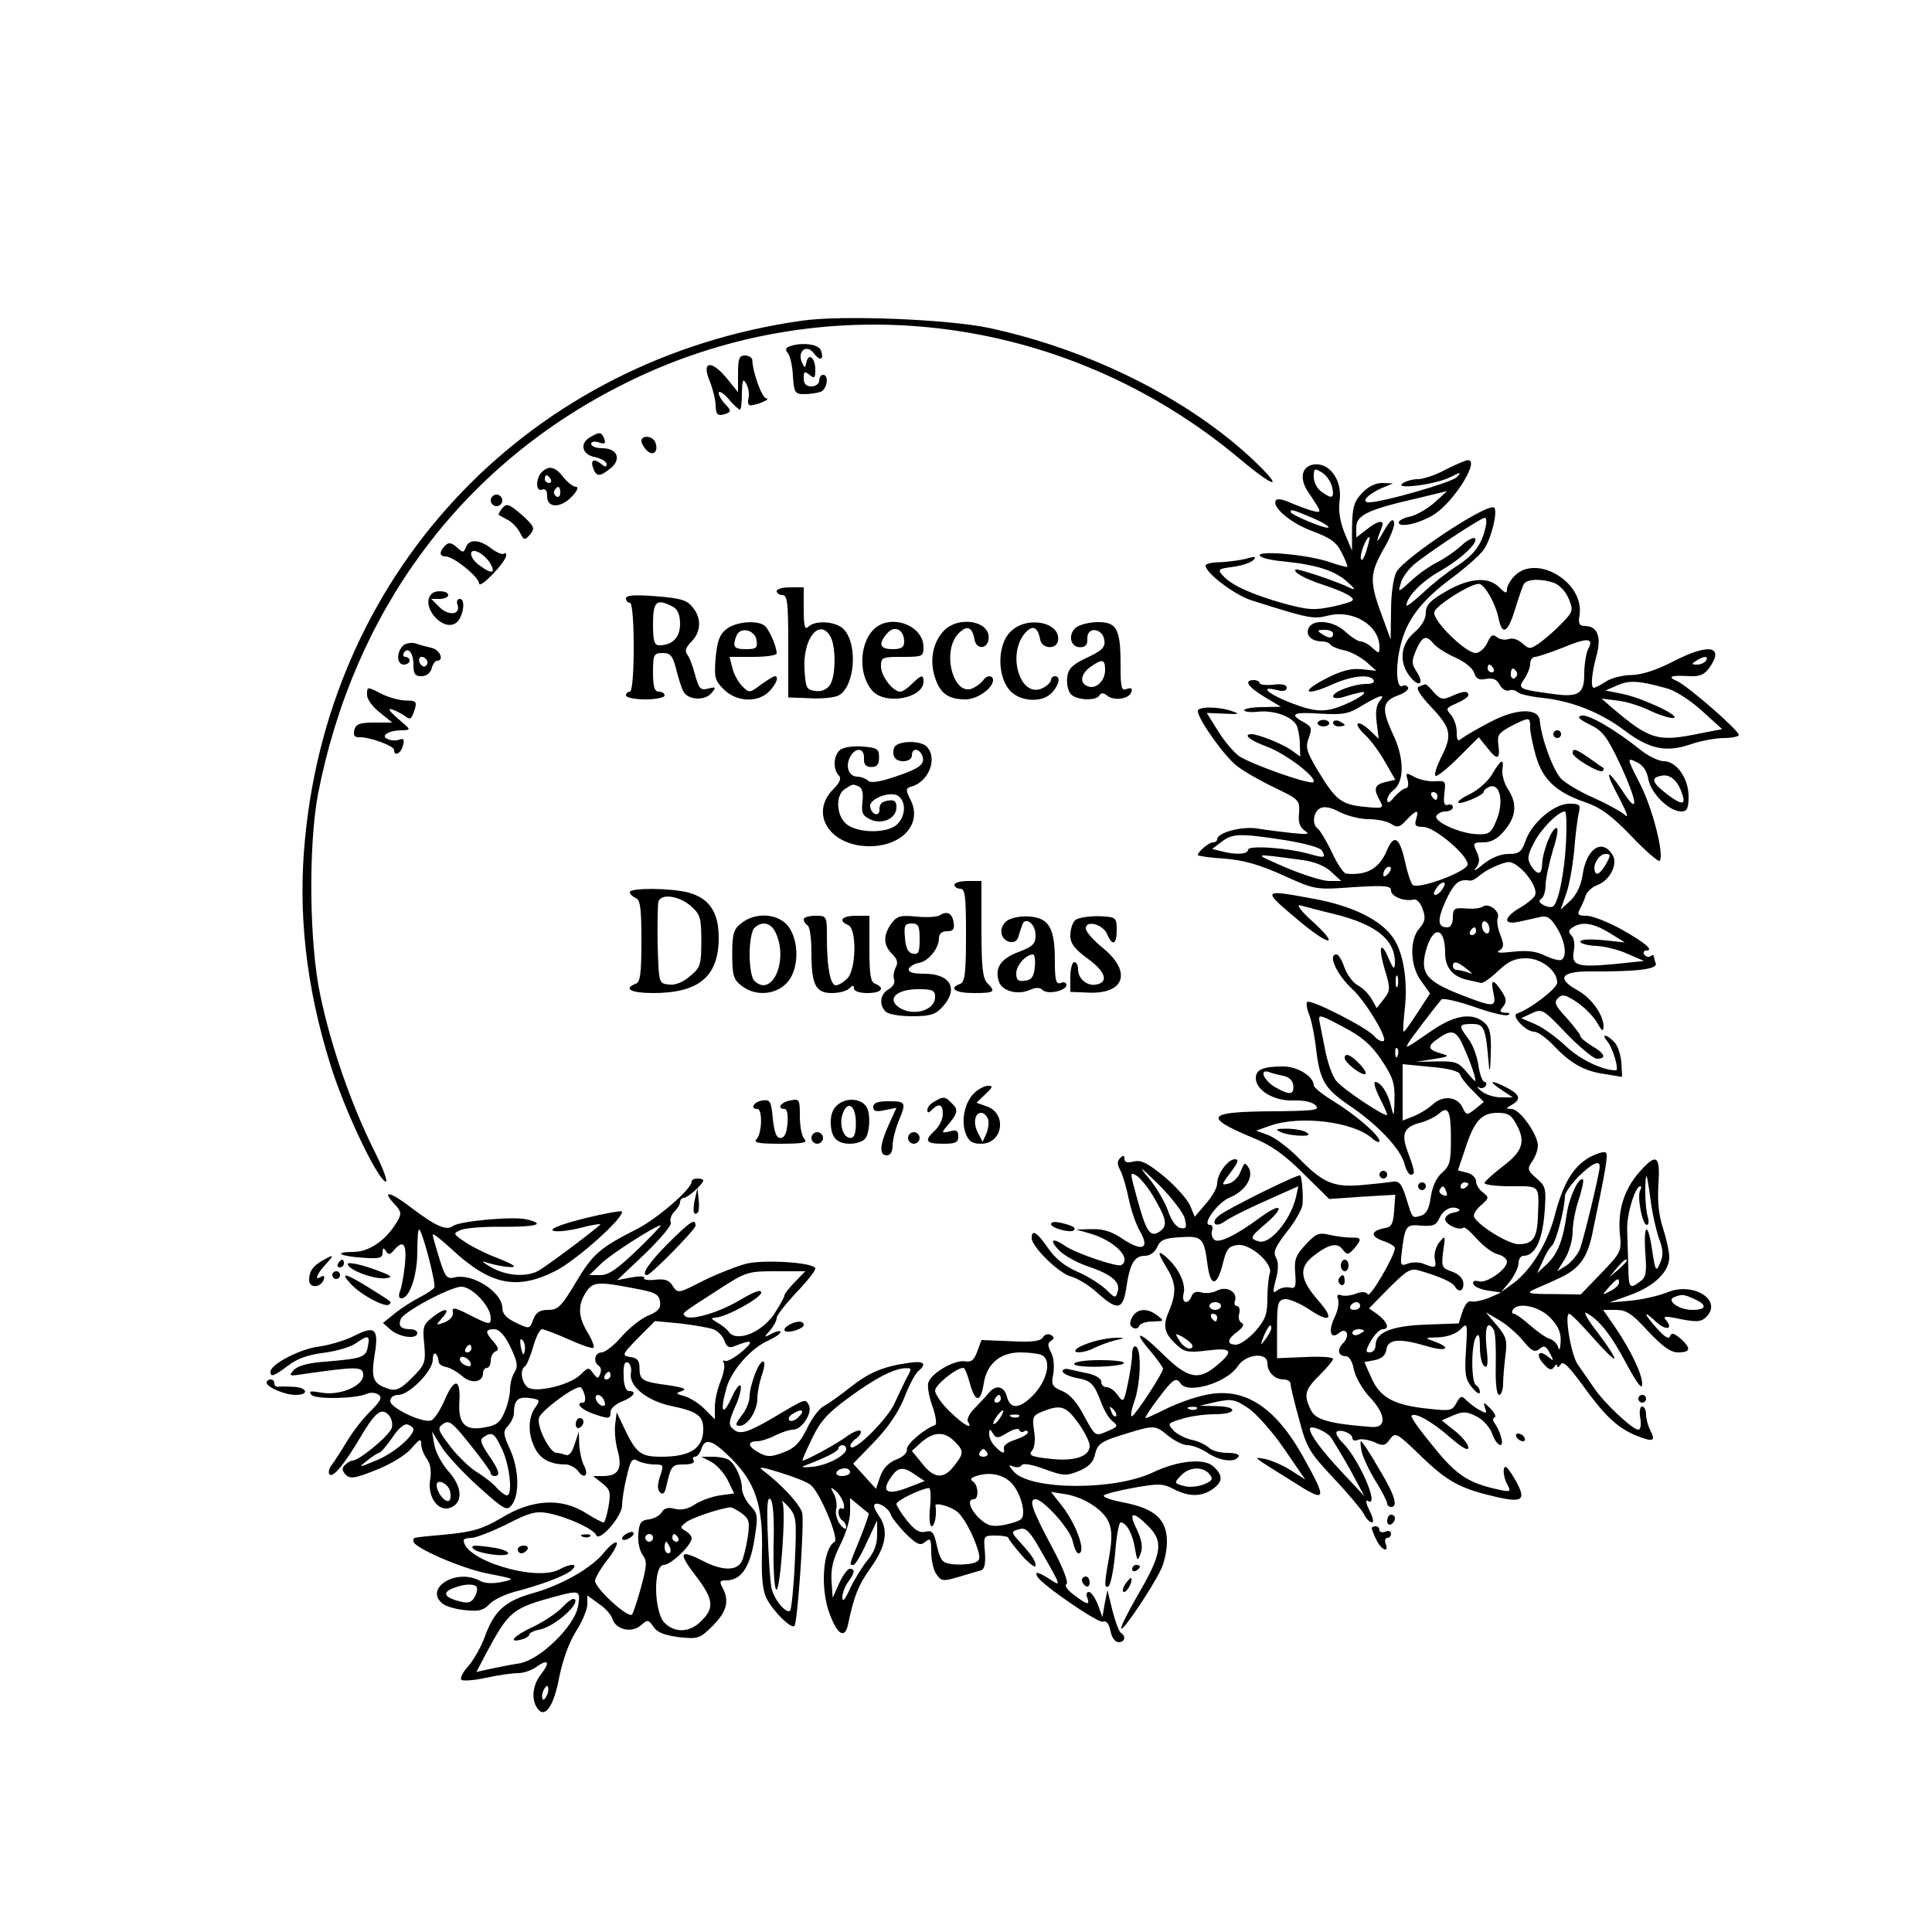 <?xml version="1.0" encoding="UTF-8" standalone="yes"?>
<svg version="1.0" xmlns="http://www.w3.org/2000/svg" width="500" height="500" viewBox="0 0 500 500" preserveAspectRatio="xMidYMid meet">
  <g transform="translate(0,500) scale(0.1,-0.1)" fill="#000000" stroke="none">
    <path d="M2075 4170 c-699 -99 -1216 -636 -1285 -1335 -20 -195 2 -389 65
-590 36 -117 121 -296 143 -303 7 -2 -7 36 -32 85 -57 115 -110 267 -137 397
-29 134 -31 388 -6 521 92 471 366 844 779 1055 521 268 1150 195 1607 -188
93 -78 116 -80 35 -3 -167 158 -423 286 -683 342 -108 23 -384 34 -486 19z"/>
    <path d="M2042 4103 c-9 -3 -10 -9 -3 -17 6 -7 12 -34 13 -59 3 -43 5 -47 30
-47 14 0 33 3 42 6 17 7 22 44 6 44 -5 0 -10 -7 -10 -15 0 -8 -9 -15 -20 -15
-14 0 -20 7 -20 21 0 18 2 19 15 9 13 -11 15 -8 15 13 0 31 -17 45 -23 20 -4
-17 -4 -17 -12 0 -12 29 13 47 31 23 16 -22 28 -17 18 8 -6 16 -52 21 -82 9z"/>
    <path d="M1910 4033 l0 -48 -30 37 c-40 48 -65 43 -43 -9 8 -20 15 -48 15 -63
1 -22 5 -26 19 -23 23 6 23 10 4 29 -8 9 -15 21 -15 27 0 7 12 0 25 -15 13
-16 27 -28 30 -28 3 0 5 19 5 43 1 34 3 39 11 24 6 -10 9 -27 6 -38 -3 -11 0
-19 6 -18 18 1 54 17 40 18 -11 1 -35 67 -36 99 0 6 -9 12 -19 12 -15 0 -18
-8 -18 -47z"/>
    <path d="M1528 3869 c-29 -16 -22 -46 12 -52 17 -4 30 -12 30 -18 0 -8 -4 -8
-15 1 -19 15 -28 9 -19 -14 8 -20 17 -20 44 2 29 23 18 52 -21 52 -16 0 -29 5
-29 11 0 6 9 8 20 4 15 -5 18 -3 14 9 -7 18 -12 19 -36 5z"/>
    <path d="M1660 3859 c0 -6 6 -17 14 -25 17 -16 31 -2 22 21 -6 17 -36 20 -36
4z"/>
    <path d="M3740 3784 c-24 -13 -56 -24 -70 -24 -14 0 -32 -5 -40 -11 -24 -17
86 -3 123 16 28 14 30 14 17 0 -14 -14 -192 -65 -227 -65 -22 0 -4 20 31 36
l31 13 -28 1 c-18 0 -37 -10 -52 -26 -21 -22 -25 -37 -26 -88 l0 -61 -19 45
c-12 30 -17 59 -13 85 7 52 -26 98 -66 93 -33 -4 -40 -38 -13 -75 34 -51 35
-52 5 -44 -16 5 -40 14 -56 21 -15 7 -30 10 -34 6 -15 -15 35 -59 92 -80 48
-18 64 -29 77 -56 10 -19 16 -35 15 -37 -2 -1 -22 4 -45 12 -54 19 -182 31
-182 18 0 -6 28 -13 63 -16 86 -9 132 -24 164 -53 20 -18 22 -22 8 -16 -34 17
-138 52 -142 48 -7 -7 24 -24 73 -40 28 -9 59 -22 68 -29 15 -11 9 -14 -41
-26 -52 -11 -66 -10 -130 7 -84 24 -135 47 -157 71 -16 17 -14 19 25 24 23 3
47 11 53 18 8 9 4 10 -19 3 -16 -4 -47 -8 -67 -9 -21 0 -38 -4 -38 -9 0 -19
77 -77 120 -90 148 -47 159 -49 198 -39 64 16 132 -26 132 -81 0 -18 -1 -18
-18 -3 -10 10 -24 17 -31 17 -6 0 -24 11 -39 25 -32 30 -86 34 -96 8 -7 -18 9
-33 36 -33 9 0 19 -4 22 -9 3 -4 19 -11 35 -14 16 -3 41 -17 56 -29 l27 -24
-38 4 c-29 3 -54 -4 -98 -27 -64 -34 -45 -43 25 -11 48 21 94 26 104 10 3 -6
-4 -10 -18 -10 -33 0 -87 -20 -87 -32 0 -5 10 -6 23 -3 12 4 30 9 40 11 33 10
17 -7 -25 -26 -56 -25 -80 -25 -150 2 -58 23 -80 44 -33 32 16 -4 25 -2 25 6
0 8 -12 11 -35 8 -19 -2 -35 0 -35 4 0 4 -7 8 -15 8 -27 0 -16 -17 28 -44 l42
-25 -47 -1 c-27 0 -48 -4 -48 -8 0 -4 16 -6 35 -4 42 5 90 -13 101 -36 4 -10
8 -31 8 -48 l1 -32 -25 18 c-24 16 -84 40 -101 40 -24 0 -3 -17 39 -32 49 -18
132 -81 121 -92 -8 -8 -158 45 -192 67 -13 9 -38 38 -54 64 l-30 48 46 -2 c37
-2 41 -1 21 6 -36 13 -90 13 -90 1 0 -21 69 -118 102 -143 18 -14 62 -39 98
-56 62 -30 64 -32 62 -65 -3 -24 2 -37 15 -46 14 -9 8 -10 -32 -6 -27 3 -69 8
-92 12 -40 6 -103 -11 -103 -28 0 -5 -5 -8 -11 -8 -10 0 -39 -24 -39 -33 0 -2
31 -7 68 -9 50 -4 90 -15 152 -43 84 -38 84 -38 182 -31 83 5 98 4 98 -9 0
-15 35 -29 59 -23 8 2 18 -10 23 -25 8 -23 6 -32 -8 -49 -27 -29 -25 -98 4
-137 l23 -32 -32 -49 c-18 -28 -34 -50 -36 -50 -3 0 -1 24 2 54 9 73 -2 149
-29 188 -31 47 -107 84 -206 102 -136 25 -136 25 -37 -58 80 -67 106 -66 32 1
-29 26 -41 43 -30 40 11 -3 52 -14 90 -23 107 -27 156 -66 155 -127 -1 -18 -4
-15 -16 12 -21 50 -28 31 -10 -29 15 -49 14 -54 -3 -76 l-18 -23 -13 23 c-7
13 -23 29 -36 36 -13 7 -28 28 -35 47 -6 18 -15 33 -20 33 -24 0 1 -53 41 -90
34 -31 92 -128 81 -134 -5 -3 -16 3 -25 13 -21 23 -164 96 -173 88 -3 -4 -1
-17 4 -30 6 -13 14 -51 18 -83 10 -91 22 -111 90 -157 72 -49 131 -112 140
-150 4 -15 11 -27 16 -27 12 0 11 8 -7 57 -19 49 -11 67 34 78 15 4 35 14 45
22 25 23 32 9 32 -65 0 -58 -3 -70 -23 -87 -15 -13 -25 -36 -29 -62 -4 -30
-11 -44 -25 -49 -24 -7 -22 -9 -39 46 -11 36 -18 44 -34 42 -11 -2 -47 -6 -81
-9 -73 -6 -100 5 -164 71 -25 25 -59 51 -77 58 l-32 12 37 13 c78 27 215 10
263 -33 10 -9 19 -12 19 -7 0 15 -63 69 -122 105 -26 16 -48 34 -48 39 0 23
-42 49 -79 49 -52 0 -71 -8 -71 -30 0 -32 48 -60 97 -58 27 1 50 -4 58 -13 12
-12 -3 -14 -111 -15 -171 -1 -182 -14 -53 -68 48 -19 83 -44 132 -93 l67 -66
86 6 85 5 -3 -41 c-2 -33 -7 -43 -23 -45 -37 -7 -40 -21 -7 -33 18 -6 32 -14
32 -19 0 -19 -64 -129 -70 -120 -4 7 -15 8 -31 2 -13 -5 -30 -7 -38 -4 -10 3
-12 0 -8 -11 3 -9 -1 -30 -9 -46 -17 -35 -11 -59 11 -41 20 17 30 -7 11 -26
-17 -17 -13 -34 8 -34 8 0 17 -16 20 -35 4 -19 22 -51 42 -72 41 -44 43 -79 4
-76 -106 8 -145 18 -157 43 -20 39 -16 54 22 91 19 19 35 38 35 42 0 5 -33 7
-72 5 l-73 -3 0 75 c0 67 2 75 20 78 11 1 40 -11 65 -28 54 -36 64 -23 21 25
-46 53 -50 83 -15 112 41 33 65 39 79 19 11 -14 14 -14 29 2 21 25 20 30 -6
29 -13 0 -38 3 -56 7 -29 7 -36 4 -63 -25 -26 -28 -30 -39 -27 -74 3 -36 0
-41 -15 -37 -9 2 -23 -1 -31 -7 -12 -10 -13 -6 -4 28 7 26 7 45 0 57 -8 14 -1
28 29 67 22 27 39 59 40 70 2 28 -2 71 -6 75 -4 5 -186 -85 -209 -103 -24 -18
-12 -34 12 -17 17 12 65 36 147 72 l45 20 -6 -28 c-14 -59 -66 -122 -95 -115
-26 7 -25 11 19 48 48 42 38 54 -14 16 -68 -50 -111 -70 -122 -59 -6 6 -8 17
-5 24 3 8 0 14 -6 14 -22 0 21 59 52 71 39 16 62 52 49 76 -10 16 -11 16 -21
-8 -5 -15 -19 -29 -31 -32 -20 -5 -20 -4 5 29 19 25 22 34 11 34 -18 0 -46
-38 -46 -63 0 -11 -13 -34 -29 -52 l-29 -34 -12 29 c-7 16 -37 50 -67 75 -43
35 -60 44 -79 39 -16 -4 -24 -2 -24 7 0 9 -3 10 -11 2 -8 -8 -8 -17 0 -31 6
-11 16 -44 22 -74 6 -29 19 -68 30 -86 25 -44 5 -52 -46 -18 -26 18 -50 26
-79 25 l-41 -1 35 -10 c63 -18 110 -64 82 -82 -10 -6 -120 31 -146 50 -32 22
-42 16 -16 -11 12 -13 44 -31 69 -40 66 -22 90 -41 84 -66 -6 -20 -6 -20 -32
5 -14 13 -47 34 -73 45 -31 13 -57 34 -75 60 -29 42 -43 51 -43 27 0 -23 72
-93 103 -100 15 -4 45 -22 66 -41 53 -48 67 -46 76 13 9 62 21 82 48 82 13 0
26 9 32 23 8 18 19 23 59 25 57 4 62 -1 71 -71 8 -59 25 -57 40 4 9 37 15 44
38 47 33 4 93 -49 83 -74 -3 -9 -6 -38 -6 -64 0 -41 -5 -55 -31 -85 -17 -19
-40 -35 -50 -35 -25 0 -24 14 4 34 13 10 18 19 11 22 -7 3 -10 14 -7 24 3 11
0 20 -6 20 -5 0 -8 6 -5 13 8 23 -21 40 -46 27 -11 -6 -30 -8 -40 -5 -13 4
-22 1 -26 -9 -9 -24 -27 -19 -21 6 7 24 -12 65 -42 92 -26 24 -27 16 -1 -26
24 -40 25 -64 5 -112 -17 -39 -12 -58 24 -90 17 -15 29 -17 76 -11 64 8 69 -1
24 -39 -48 -40 -75 -34 -141 31 -61 60 -79 62 -28 3 16 -19 29 -38 30 -42 0
-11 -68 -115 -80 -123 -5 -3 -3 13 5 36 17 47 20 135 5 144 -6 3 -10 -5 -10
-19 0 -14 -5 -48 -11 -76 -10 -49 -12 -51 -26 -31 -8 12 -21 21 -29 21 -8 0
-14 6 -14 14 0 8 -14 17 -32 21 -18 4 -41 9 -50 11 -10 3 -18 1 -18 -5 0 -5
16 -13 35 -17 39 -7 46 -14 65 -64 7 -19 20 -41 28 -47 17 -14 17 -15 -19 -30
-24 -10 -26 -8 -53 42 -18 35 -37 57 -57 65 -26 11 -29 16 -23 45 3 19 1 43
-6 55 -9 18 -9 24 0 30 9 6 9 9 0 15 -7 4 -16 2 -21 -6 -6 -10 -28 -13 -84
-10 l-75 3 -11 -30 c-8 -22 -15 -28 -32 -25 -26 4 -85 -29 -94 -54 -4 -9 1
-37 10 -62 9 -25 12 -47 7 -49 -28 -10 -75 -50 -73 -63 2 -8 -10 -20 -27 -26
-20 -8 -34 -22 -42 -44 l-11 -32 -30 33 -29 32 55 57 c35 36 62 76 77 113 12
32 28 62 36 69 24 20 15 28 -23 22 -66 -9 -102 -24 -151 -62 -26 -21 -57 -43
-70 -50 -12 -6 -32 -33 -44 -59 -18 -36 -31 -50 -61 -61 -31 -12 -42 -12 -62
-1 -30 16 -32 30 -6 30 10 0 32 7 47 15 16 8 37 15 46 15 24 0 52 45 41 64 -9
17 -6 18 -97 -36 -62 -36 -83 -42 -99 -26 -12 10 -11 19 5 56 11 23 17 48 15
55 -3 7 -14 -8 -25 -33 -23 -49 -29 -31 -11 31 14 45 64 101 108 120 17 8 31
17 31 22 0 4 -10 2 -22 -4 -22 -12 -22 -11 -5 8 9 11 17 25 17 32 0 7 23 36
50 65 28 29 50 57 50 63 0 15 -126 24 -177 13 -24 -6 -75 -26 -112 -44 -66
-34 -67 -34 -80 -14 -9 15 -20 19 -46 16 -18 -2 -31 0 -28 5 3 4 -12 5 -33 1
l-37 -7 72 68 c40 39 70 74 67 81 -3 8 1 20 9 28 8 8 15 19 15 25 0 6 5 11 10
11 10 0 50 36 50 45 0 3 -7 5 -15 5 -8 0 -15 -3 -15 -8 0 -19 -90 -97 -144
-124 -93 -47 -113 -64 -157 -139 -36 -60 -45 -69 -70 -69 -22 0 -32 -6 -39
-25 -9 -25 -10 -25 -45 -8 -24 11 -35 23 -35 38 0 41 -78 91 -124 79 -19 -5
-24 1 -39 49 -9 29 -17 57 -17 62 0 4 22 -13 49 -38 99 -92 167 -107 267 -57
55 27 184 143 173 155 -3 2 -48 -6 -100 -19 -59 -15 -88 -27 -77 -31 9 -4 42
0 73 8 31 8 53 11 48 7 -39 -33 -142 -109 -160 -119 -32 -17 -84 -13 -123 10
-19 11 -26 17 -15 13 30 -10 75 -17 75 -11 0 3 -21 13 -47 23 -27 10 -62 28
-80 40 -31 21 -31 22 -10 31 12 5 61 9 110 8 87 0 110 7 61 19 -33 9 -175 -4
-192 -17 -16 -13 -45 0 -107 47 -53 41 -79 48 -46 12 20 -21 21 -27 9 -47 -28
-48 -71 -78 -112 -79 -55 0 -38 -11 23 -15 43 -3 51 -1 51 13 0 13 2 14 9 4 6
-10 10 -10 21 3 24 28 33 16 28 -37 -3 -29 -9 -61 -13 -70 -4 -11 -3 -18 4
-18 21 0 41 59 41 121 0 34 2 60 5 57 10 -9 44 -142 39 -150 -3 -5 -20 -16
-37 -25 -18 -9 -46 -27 -64 -41 l-32 -26 21 -18 c22 -19 68 -25 68 -8 0 6 -8
10 -18 10 -24 0 -32 8 -25 26 7 19 129 84 157 84 28 0 76 -51 76 -81 0 -18 -3
-18 -51 6 -42 22 -50 23 -47 9 2 -10 -7 -20 -21 -26 -24 -9 -24 -8 -6 12 23
26 5 26 -27 0 -22 -17 -25 -25 -20 -69 4 -47 2 -53 -32 -87 -28 -28 -40 -34
-58 -29 -42 13 -48 26 -39 85 12 71 3 81 -52 53 -23 -12 -64 -24 -92 -28 -49
-6 -125 -46 -125 -65 0 -15 8 -12 46 16 23 18 52 28 92 33 32 4 69 15 82 24
33 23 38 22 32 -8 -5 -28 -15 -31 -111 -39 -41 -3 -69 -10 -80 -21 -15 -16
-13 -17 24 -11 141 20 155 20 155 -3 0 -28 -61 -54 -109 -45 -28 5 -33 4 -25
-6 12 -12 115 -10 144 3 8 4 21 3 29 -2 11 -7 7 -16 -20 -43 -19 -18 -46 -53
-61 -78 -15 -25 -33 -53 -40 -62 -7 -9 -9 -20 -5 -24 9 -9 39 28 77 92 40 68
56 82 75 63 8 -8 12 -23 9 -34 -5 -19 -84 -85 -102 -85 -4 0 -13 -5 -19 -11
-9 -9 -8 -15 2 -26 12 -11 24 -9 79 13 38 15 77 39 91 56 21 24 25 26 25 11 0
-11 7 -28 15 -39 9 -12 12 -32 8 -55 -7 -47 25 -86 57 -69 29 15 25 54 -10 93
-17 19 -33 50 -36 68 l-6 34 25 -40 c14 -22 58 -69 97 -104 67 -60 72 -62 85
-45 20 27 18 92 -5 143 -18 40 -19 46 -5 61 8 9 15 24 15 32 0 34 10 44 40 40
28 -4 29 -5 15 -25 -19 -27 -19 -70 0 -106 14 -27 39 -41 79 -41 10 0 25 -8
32 -17 16 -23 29 -11 15 15 -6 12 -11 36 -12 54 l-1 33 -11 -33 c-7 -22 -15
-31 -24 -27 -8 3 -18 5 -23 5 -17 0 -52 69 -45 91 6 18 87 79 106 79 4 0 9 -9
12 -20 3 -11 1 -20 -4 -20 -21 0 -6 -17 24 -28 43 -15 47 -15 47 4 0 9 14 21
30 27 30 12 40 27 18 27 -8 0 -14 15 -14 39 -1 28 2 38 11 35 6 -3 10 -15 8
-27 -7 -34 42 -73 106 -86 66 -14 81 -25 81 -60 0 -49 -33 -71 -108 -71 -54 0
-65 8 -97 75 l-19 40 -4 -32 c-2 -18 1 -49 7 -69 12 -45 1 -64 -38 -64 l-26 0
24 -19 c20 -16 22 -23 16 -59 -4 -23 -10 -42 -13 -42 -4 0 -25 11 -47 25 -63
39 -137 35 -215 -12 -51 -30 -75 -37 -143 -44 -97 -9 -87 -7 -87 -18 0 -16
126 -71 195 -84 68 -13 69 -14 34 -21 -23 -5 -45 -4 -57 3 -61 33 -145 -19
-97 -59 8 -7 35 -15 59 -17 34 -4 47 -1 62 15 10 11 39 25 64 32 70 18 134 42
150 57 18 17 -2 18 -33 1 -61 -32 -247 25 -247 76 0 3 9 6 20 6 11 0 52 16 91
35 58 30 76 35 107 29 48 -9 119 -41 125 -57 8 -19 67 49 67 77 0 14 5 47 12
75 10 43 14 49 29 40 10 -5 29 -9 43 -9 24 0 24 -2 14 -31 -7 -22 -7 -34 0
-41 8 -8 13 -2 17 18 12 51 14 54 45 54 18 0 29 4 25 10 -3 6 -2 10 4 10 5 0
13 9 16 20 10 30 29 24 78 -25 62 -62 82 -122 79 -242 -2 -65 2 -101 12 -120
17 -33 63 -79 72 -71 8 9 26 267 20 293 -6 22 -54 74 -101 109 -15 11 -4 10
44 -5 36 -11 71 -25 79 -32 24 -19 74 -139 62 -147 -31 -19 -38 -123 -12 -189
20 -53 39 -63 47 -24 15 73 27 102 60 148 39 55 45 97 19 133 -9 13 -14 25
-11 28 8 9 36 -8 42 -25 3 -9 21 -32 40 -51 29 -28 37 -31 50 -20 13 11 15 7
15 -27 0 -21 6 -48 14 -58 12 -17 17 -18 57 -6 24 7 50 15 58 17 9 3 12 17 10
47 -4 43 -4 43 29 43 17 0 32 -3 32 -6 0 -4 16 -24 35 -46 19 -21 35 -33 35
-26 0 13 -8 25 -42 63 -22 24 -22 26 2 32 16 4 27 -8 57 -62 50 -87 50 -88 20
-68 -30 19 -41 22 -32 6 15 -23 157 -120 169 -116 9 4 16 -5 20 -24 3 -17 12
-29 21 -29 16 0 20 15 6 24 -5 3 -15 30 -22 58 l-13 53 -7 -35 -6 -35 -12 33
c-7 17 -17 32 -23 32 -6 0 -8 -7 -4 -15 7 -20 0 -19 -34 7 -17 12 -26 25 -20
28 6 4 -9 44 -40 101 -50 94 -58 119 -40 119 20 0 90 -78 96 -108 4 -18 10
-32 15 -32 21 0 -4 73 -42 122 l-29 37 38 -6 c48 -8 99 -41 112 -74 8 -19 8
-43 1 -85 -13 -71 -14 -87 -2 -79 5 3 13 41 17 85 3 44 10 80 14 80 15 0 31
-29 37 -66 6 -35 7 -36 15 -14 6 16 3 34 -10 62 -23 46 -11 49 30 8 40 -40 35
-71 -28 -179 -26 -45 -45 -83 -42 -86 5 -5 77 101 102 152 9 18 16 50 16 73 0
57 -30 85 -109 101 -34 6 -59 15 -54 19 4 4 40 13 79 20 62 11 74 11 102 -4
39 -20 71 -20 100 0 27 19 28 36 2 59 -24 22 -92 15 -155 -15 -99 -48 -317
-47 -361 1 -15 17 -15 19 -2 14 9 -4 19 -2 22 3 3 6 27 2 59 -10 49 -18 57
-18 89 -5 26 11 38 23 42 44 6 24 15 32 59 46 95 30 95 30 128 3 17 -14 40
-26 52 -26 12 0 36 -9 52 -20 32 -21 70 -26 80 -10 4 6 -8 10 -29 10 -19 0
-41 6 -48 14 -8 7 -28 17 -45 20 -17 4 -38 15 -47 25 -15 17 -14 18 23 29 21
7 59 12 85 12 58 0 61 20 4 21 l-43 1 43 10 c39 8 48 7 82 -16 21 -14 63 -61
93 -105 l55 -80 -36 23 c-20 13 -50 26 -67 30 -34 6 -37 9 67 -56 92 -59 95
-54 31 61 -74 133 -156 184 -257 160 -28 -6 -72 -22 -98 -35 -26 -13 -50 -24
-53 -24 -3 0 11 23 32 50 38 51 47 57 58 40 18 -29 120 1 148 44 21 32 77 38
77 8 0 -23 19 -42 42 -42 10 0 18 -5 18 -12 0 -6 10 -48 22 -91 19 -73 27 -86
88 -151 37 -39 72 -81 79 -93 6 -13 16 -23 22 -23 5 0 2 14 -7 31 -8 17 -11
28 -5 25 34 -21 -21 107 -64 150 -13 13 -20 26 -15 29 11 7 40 -5 40 -17 0 -6
7 -8 15 -4 8 3 27 0 41 -6 23 -11 29 -10 41 7 14 19 17 18 78 -41 70 -68 103
-86 193 -107 76 -18 84 -9 50 49 -16 27 -24 34 -26 22 -2 -9 2 -27 8 -38 11
-21 10 -22 -22 -15 -78 17 -109 37 -169 112 -34 41 -59 76 -56 79 9 10 53 -15
100 -56 31 -27 47 -36 47 -26 0 8 -16 28 -35 43 l-34 27 30 13 c26 11 35 10
61 -3 16 -8 34 -28 40 -45 12 -34 33 -40 22 -6 -3 12 -11 27 -16 34 -5 6 -5
13 0 15 5 1 0 12 -11 23 -17 17 -19 18 -14 2 6 -15 3 -16 -12 -7 -11 5 -26 17
-35 25 -13 14 -16 13 -27 -6 -10 -20 -17 -21 -70 -15 -90 9 -126 28 -149 78
l-19 43 27 5 c18 4 28 12 30 28 4 27 35 29 105 8 50 -15 66 -5 20 12 -28 10
-27 10 10 11 22 1 45 9 56 20 19 19 19 18 15 -52 -4 -62 -2 -76 15 -97 11 -14
21 -20 21 -13 0 6 -4 15 -10 18 -13 8 -13 105 0 125 7 11 10 4 10 -27 0 -23 5
-45 12 -49 8 -5 10 8 5 49 -5 54 3 72 19 45 4 -6 6 -47 5 -90 -1 -48 2 -78 9
-78 5 0 10 13 10 29 0 15 3 48 6 73 5 38 3 48 -22 78 l-29 34 34 -20 c18 -10
46 -34 62 -53 23 -28 31 -32 43 -22 12 10 17 8 27 -11 11 -21 11 -22 -5 -9
-24 20 -33 5 -11 -19 14 -16 20 -17 27 -8 4 7 8 9 8 3 0 -5 4 -4 9 4 6 10 20
-4 54 -50 58 -81 92 -114 141 -134 44 -18 52 -15 37 13 -6 12 -11 30 -11 41 0
12 -5 21 -10 21 -6 0 -8 -13 -5 -30 3 -17 1 -30 -5 -30 -15 0 -90 70 -116 110
-13 19 -32 46 -41 59 -17 24 -35 131 -22 131 4 0 31 -27 60 -60 29 -33 54 -58
57 -56 2 3 -17 33 -43 67 -27 34 -39 57 -29 51 33 -18 64 -57 104 -133 27 -50
40 -67 40 -51 0 26 -29 87 -72 150 l-29 42 33 0 c27 0 42 -10 83 -55 38 -40
58 -55 78 -55 33 0 34 11 6 36 -17 14 -23 16 -27 6 -3 -9 -14 -2 -33 19 -36
40 -38 51 -4 19 25 -24 47 -21 27 3 -10 11 -3 12 38 3 42 -8 53 -7 66 6 43 43
-34 92 -102 63 -20 -8 -62 -18 -93 -21 l-56 -5 55 20 c61 22 100 60 100 97 0
14 -7 47 -16 75 -11 32 -15 71 -12 114 5 76 -5 82 -50 31 -39 -45 -55 -97 -50
-157 5 -47 4 -50 -48 -104 l-53 -55 -73 1 c-62 0 -69 2 -48 12 14 6 44 19 67
30 48 22 70 50 83 110 37 177 42 208 36 214 -4 4 -24 -2 -44 -13 -41 -24 -67
-67 -89 -152 -18 -69 -61 -139 -105 -172 l-33 -24 23 28 c12 16 22 37 22 47 0
11 6 19 13 19 29 0 48 38 54 108 5 66 4 71 -20 92 -24 21 -25 25 -12 44 8 11
15 30 15 41 0 29 -47 95 -68 95 -16 1 -16 1 1 11 24 14 21 26 -13 44 -41 21
-51 19 -15 -5 l30 -20 -31 0 c-16 0 -39 7 -50 16 -10 8 -14 13 -7 10 6 -4 14
-2 18 4 3 5 2 10 -3 10 -5 0 -13 20 -16 44 -4 25 -16 56 -27 69 -25 33 -24 37
11 37 31 0 35 -9 43 -105 2 -25 4 -15 5 26 2 53 -2 69 -16 82 -30 27 -75 21
-133 -18 -73 -50 -73 -50 -64 -34 7 12 65 88 85 112 4 5 42 -4 83 -18 42 -15
82 -25 89 -22 8 3 6 6 -6 6 -15 1 -16 4 -6 16 10 12 9 20 -4 40 -22 33 -29 32
-21 -5 8 -38 2 -38 -88 -3 -86 34 -102 55 -87 112 18 67 50 64 50 -6 0 -37 20
-61 58 -69 15 -3 31 -7 35 -8 5 -1 25 13 44 31 26 25 43 33 72 33 40 0 81 -32
81 -63 0 -15 -69 -68 -104 -80 -16 -6 23 -47 44 -47 9 0 29 -14 46 -31 47 -50
81 -70 133 -78 l49 -8 -2 38 c-2 21 -10 45 -19 53 -19 20 -34 21 -18 2 15 -17
32 -76 23 -76 -36 0 -94 29 -129 62 -23 22 -58 48 -79 57 l-37 16 28 13 c26
12 29 10 89 -53 35 -36 70 -65 79 -65 26 0 20 14 -13 33 -16 10 -30 21 -30 26
0 4 -16 24 -35 46 -30 32 -34 41 -23 52 11 11 20 9 51 -12 20 -14 43 -38 51
-53 12 -21 15 -23 16 -9 0 30 -31 74 -67 94 -55 30 -44 49 30 49 125 -1 178 6
172 21 -3 8 -5 17 -5 19 0 3 -4 3 -9 -1 -5 -3 -12 -1 -16 5 -3 5 -1 10 5 10
22 0 -2 20 -64 55 -35 19 -75 35 -90 35 -22 0 -25 3 -17 18 5 9 12 25 15 35 3
9 17 22 31 27 32 12 53 55 38 78 -27 43 -67 16 -77 -51 -4 -28 -16 -53 -32
-68 l-25 -23 14 40 c8 21 17 72 21 113 3 41 9 85 12 98 5 20 3 23 -25 23 -38
0 -96 -48 -113 -96 -10 -29 -17 -34 -44 -34 -21 0 -45 -10 -66 -27 -18 -15
-27 -20 -19 -10 11 14 11 23 3 42 -11 23 -10 25 17 25 20 0 37 9 55 31 30 36
33 69 9 106 -10 15 -16 37 -15 50 5 32 -3 29 -26 -10 -10 -18 -36 -41 -56 -51
-21 -10 -35 -20 -32 -23 6 -6 66 19 66 28 0 4 7 10 15 13 27 10 37 -38 19 -84
-14 -35 -20 -40 -48 -39 -43 0 -114 31 -109 47 3 6 13 12 24 12 10 0 19 5 19
11 0 6 -6 9 -13 6 -9 -3 -12 5 -9 29 4 33 3 34 -24 32 -16 -1 -40 4 -53 11
-22 12 -24 12 -18 -8 3 -11 1 -21 -5 -21 -5 0 -18 -10 -29 -22 -12 -15 -18
-18 -19 -9 0 8 7 19 15 25 30 22 30 83 0 146 -31 66 -28 86 15 101 16 6 27 15
24 20 -3 5 -9 7 -14 4 -14 -9 -19 37 -9 88 14 77 52 129 140 194 31 23 66 54
77 68 20 25 39 101 29 111 -15 15 -231 -128 -253 -166 -8 -15 -14 -57 -14
-100 l-1 -75 -20 55 c-35 93 -35 113 0 176 18 30 31 63 29 72 -3 12 -11 5 -27
-23 -20 -36 -22 -32 -5 10 9 21 -9 19 -40 -6 l-26 -20 0 26 c0 31 29 46 152
74 l83 20 -33 -30 c-18 -16 -46 -32 -63 -36 -16 -3 -29 -10 -29 -15 0 -16 60
-1 95 23 52 36 116 141 83 138 -7 -1 -33 -12 -58 -25z m-293 -42 c7 -31 1 -35
-25 -16 -13 8 -22 26 -22 40 0 22 2 23 20 12 12 -7 23 -23 27 -36z m-51 -82
c26 -11 45 -23 42 -25 -5 -6 -98 33 -98 40 0 8 6 6 56 -15z m448 -27 c-10 -44
-31 -71 -77 -100 -23 -15 -61 -45 -84 -67 -24 -22 -43 -37 -43 -33 0 22 39 62
85 88 56 32 102 75 92 86 -4 3 -20 -5 -35 -19 -15 -14 -43 -33 -62 -43 -19 -9
-50 -31 -69 -49 -33 -30 -33 -30 -26 -6 3 14 19 35 33 48 34 29 174 122 185
122 4 0 5 -12 1 -27z m-308 -59 c-6 -19 -12 -28 -14 -20 -3 13 14 56 22 56 2
0 -2 -16 -8 -36z m-86 -214 c0 -13 -11 -13 -30 0 -12 8 -11 10 8 10 12 0 22
-4 22 -10z m120 -175 c-8 -10 -11 -30 -7 -56 l5 -41 -24 23 c-13 12 -27 20
-30 16 -4 -3 5 -16 19 -29 14 -13 37 -44 51 -69 l27 -47 -26 -6 c-28 -7 -31
-17 -14 -48 11 -20 9 -21 -40 -16 -60 6 -74 17 -120 93 -30 50 -33 61 -24 85
9 25 8 29 -13 41 -39 21 -28 27 44 22 58 -3 72 -1 107 21 47 28 63 32 45 11z
m150 -245 c0 -5 -2 -10 -4 -10 -3 0 -8 5 -11 10 -3 6 -1 10 4 10 6 0 11 -4 11
-10z m-178 -60 c21 0 47 -5 58 -12 16 -11 23 -9 40 10 26 27 33 28 25 2 -5
-16 -2 -20 18 -20 30 0 119 -76 115 -98 -4 -19 -129 -65 -142 -52 -5 5 -14 32
-20 61 -14 62 -28 71 -46 30 -20 -49 -52 -67 -106 -62 -7 1 -23 25 -37 55 -14
30 -31 57 -36 61 -16 10 -13 43 5 53 11 6 28 3 52 -10 20 -10 53 -18 74 -18z
m511 -57 c-4 -82 -20 -160 -34 -169 -5 -3 -16 -1 -25 4 -11 6 -13 11 -5 16 6
4 11 20 11 36 0 15 9 56 19 90 12 37 15 60 8 57 -13 -4 -35 -62 -36 -94 -1
-28 -12 -29 -29 -3 -10 17 -9 27 8 59 18 36 63 81 80 81 4 0 5 -35 3 -77z
m-729 3 c50 -8 92 -19 97 -27 11 -19 7 -20 -29 -10 -57 17 -162 24 -162 12 0
-12 -32 -14 -69 -4 l-24 6 24 18 c28 22 46 23 163 5z m48 -52 c29 -4 57 -15
73 -30 l26 -24 -33 0 c-18 1 -69 17 -113 36 -85 37 -87 36 47 18z m782 -14
c-12 -19 -21 -26 -25 -18 -10 16 8 48 27 48 13 0 13 -4 -2 -30z m-224 -3 c26
-20 49 -58 43 -73 -2 -7 -20 -22 -39 -33 -44 -26 -45 -46 -1 -36 17 4 42 9 54
12 17 4 27 -3 42 -28 22 -35 27 -74 12 -83 -5 -3 -23 2 -41 10 -23 12 -46 15
-84 11 -33 -4 -46 -3 -36 3 12 7 13 15 3 40 -7 17 -10 37 -7 44 7 17 -22 40
-38 30 -7 -5 -27 -7 -45 -5 -29 2 -33 0 -33 -23 0 -16 -6 -26 -14 -26 -26 0
-27 19 -4 70 21 45 34 56 62 51 5 -1 16 5 25 13 17 15 58 34 76 35 6 0 17 -5
25 -12z m-338 -19 c-7 -7 -12 -8 -12 -2 0 6 3 14 7 17 3 4 9 5 12 2 2 -3 -1
-11 -7 -17z m138 -43 c-7 -9 -15 -13 -18 -10 -3 2 1 11 8 20 7 9 15 13 18 10
3 -2 -1 -11 -8 -20z m123 -108 c-3 -5 -9 -3 -14 4 -4 7 -5 17 -2 22 3 5 9 3
14 -4 4 -7 5 -17 2 -22z m312 -1 l40 -25 -57 6 c-35 3 -58 2 -58 -4 0 -5 18
-10 41 -11 22 -1 59 -10 82 -21 l42 -18 -77 -8 c-97 -9 -112 -4 -105 34 3 16
1 33 -6 40 -9 9 -8 14 3 21 25 16 53 11 95 -14z m-345 4 c0 -5 -5 -10 -11 -10
-5 0 -7 5 -4 10 3 6 8 10 11 10 2 0 4 -4 4 -10z m-25 -97 c18 -14 18 -15 2 -9
-10 3 -23 6 -28 6 -5 0 -9 5 -9 10 0 14 12 12 35 -7z m-178 -45 c-3 -7 -5 -2
-5 12 0 14 2 19 5 13 2 -7 2 -19 0 -25z m-42 -191 c29 -43 35 -60 34 -102 -1
-46 -2 -47 -9 -18 -8 35 -27 63 -41 63 -5 0 0 -18 11 -40 11 -21 20 -42 20
-45 0 -10 -115 66 -132 88 -10 12 -22 47 -28 77 -6 30 -13 65 -15 76 -4 20 0
19 60 -13 50 -26 74 -47 100 -86z m214 31 c11 -24 22 -54 26 -68 6 -24 6 -24
-18 4 -22 27 -30 30 -78 29 l-54 -1 45 7 c42 7 43 8 18 15 -34 10 -35 19 -5
39 35 25 47 20 66 -25z m-172 -20 c-3 -8 -6 -5 -6 6 -1 11 2 17 5 13 3 -3 4
-12 1 -19z m162 -49 c2 -8 17 -27 33 -42 l28 -29 -22 -18 c-22 -17 -23 -17
-33 4 -14 29 -52 32 -78 7 -12 -11 -34 -24 -49 -30 l-28 -11 0 73 0 73 72 -7
c47 -4 74 -11 77 -20z m-459 -3 c17 -3 26 -13 27 -26 2 -24 -10 -25 -48 -3
-28 17 -41 46 -16 39 6 -3 23 -7 37 -10z m605 -127 c24 -44 15 -69 -35 -107
-25 -19 -46 -38 -48 -43 -2 -5 28 -9 67 -9 79 0 74 5 71 -80 -2 -54 -13 -70
-50 -70 -25 0 -100 45 -115 70 -3 6 4 19 17 30 22 19 22 21 6 34 -10 7 -18 20
-18 29 0 9 -11 19 -23 22 l-24 6 19 56 c23 72 42 93 84 93 27 0 36 -6 49 -31z
m-859 -242 c6 -24 4 -28 -11 -25 -11 2 -24 20 -32 44 -8 23 -30 61 -50 85 -29
35 -23 31 25 -16 33 -33 64 -73 68 -88z m1074 134 c0 -17 -41 -186 -51 -213
-6 -15 -22 -34 -35 -43 l-24 -15 20 32 c11 18 20 50 20 70 0 21 7 58 16 84 8
25 13 48 11 51 -10 10 -35 -43 -42 -87 -10 -71 -24 -105 -51 -131 l-26 -24 14
30 c7 17 18 36 25 42 11 12 33 97 33 128 0 8 16 30 35 50 35 34 55 44 55 26z
m-1156 -76 c36 -61 39 -78 16 -93 -24 -15 -34 0 -59 93 -17 62 -17 63 1 52 10
-7 29 -30 42 -52z m1309 -109 c12 -31 12 -46 3 -65 -10 -24 -12 -21 -20 32
-11 76 -23 73 -18 -5 4 -51 2 -64 -14 -75 -27 -20 -29 -17 -30 40 -1 28 -2 71
-3 95 -1 41 21 112 34 112 3 0 3 -5 0 -10 -9 -15 5 -90 17 -90 5 0 6 10 2 22
-6 20 -8 81 -4 103 2 6 6 -19 11 -55 4 -36 15 -83 22 -104z m-493 140 c0 -3
-4 -8 -10 -11 -5 -3 -10 -1 -10 4 0 6 5 11 10 11 6 0 10 -2 10 -4z m-57 -20
c4 -10 1 -13 -8 -9 -8 3 -12 9 -9 14 7 12 11 11 17 -5z m20 -54 c-13 -2 -23
-10 -23 -17 0 -14 37 -31 47 -22 3 3 18 -10 35 -29 17 -19 41 -37 54 -40 13
-3 24 -12 24 -19 0 -20 -52 -57 -73 -51 -11 3 -17 0 -14 -7 2 -7 19 -14 38
-17 l34 -5 -32 -14 c-18 -7 -38 -11 -45 -9 -8 3 -17 -8 -23 -26 l-10 -31 -83
-3 c-90 -3 -132 -20 -132 -53 0 -11 -7 -19 -15 -19 -12 0 -11 5 3 30 9 16 23
30 30 30 19 0 14 17 -11 37 l-24 17 52 53 c48 47 55 52 81 44 51 -15 82 -29
89 -40 10 -18 24 -12 22 9 -1 12 -12 23 -29 29 -27 9 -28 13 -23 53 6 41 6 42
-10 23 -9 -11 -14 -30 -12 -42 5 -25 2 -26 -28 -14 -11 5 -29 5 -41 1 -18 -7
-20 -5 -17 23 9 76 11 79 51 75 30 -2 39 1 47 19 10 23 33 34 50 24 6 -3 0 -7
-12 -9z m-2114 -97 c-51 -49 -74 -65 -95 -65 l-29 0 30 29 c25 25 138 97 155
100 3 0 -25 -29 -61 -64z m2561 -28 c0 -2 -10 -12 -22 -23 l-23 -19 19 23 c18
21 26 27 26 19z m-2153 -55 c-15 -15 -27 -31 -27 -35 0 -4 -12 -25 -26 -47
-32 -48 -96 -74 -117 -48 -6 9 -21 20 -32 26 -15 9 -16 11 -4 12 26 0 119 51
119 65 0 9 -19 2 -56 -20 -53 -32 -129 -54 -141 -41 -8 8 -12 5 81 65 77 50
80 51 154 51 l76 0 -27 -28z m2133 -2 c0 -5 -10 -15 -22 -21 -23 -12 -23 -12
-4 10 21 23 26 26 26 11z m-2550 -14 c55 -10 65 -15 68 -34 3 -17 -4 -26 -31
-37 -19 -8 -50 -33 -69 -55 -19 -22 -42 -40 -51 -40 -18 0 -23 -25 -7 -35 5
-3 7 -12 3 -21 -5 -13 -7 -12 -18 2 -11 16 -13 16 -32 -3 -28 -28 -118 -49
-138 -33 -16 14 -20 46 -6 54 4 3 14 26 21 51 7 25 17 45 23 45 5 0 36 -12 68
-26 33 -15 62 -25 65 -22 3 3 -4 21 -15 39 -25 41 -26 71 -5 104 18 28 31 29
124 11z m2745 -28 c34 -15 32 -28 -6 -28 -34 0 -68 25 -46 33 19 8 24 8 52 -5z
m-1225 -18 c0 -5 -7 -10 -15 -10 -8 0 -15 5 -15 10 0 6 7 10 15 10 8 0 15 -4
15 -10z m360 0 c0 -5 -7 -10 -16 -10 -8 0 -12 5 -9 10 3 6 10 10 16 10 5 0 9
-4 9 -10z m491 -29 c21 -22 29 -38 28 -63 -1 -18 -3 -25 -6 -16 -2 9 -12 20
-22 23 -10 3 -33 19 -51 35 -19 17 -38 30 -42 30 -5 0 -6 5 -3 10 13 21 66 10
96 -19z m-861 -1 c0 -5 -2 -10 -4 -10 -3 0 -8 5 -11 10 -3 6 -1 10 4 10 6 0
11 -4 11 -10z m-1304 -30 c12 -5 25 -18 29 -30 5 -15 12 -19 23 -15 49 20 56
16 22 -13 -19 -16 -39 -27 -44 -24 -5 3 -6 0 -3 -5 4 -6 0 -27 -8 -47 -8 -19
-15 -50 -15 -67 l0 -32 -27 27 c-14 14 -38 29 -52 33 -23 6 -24 7 -6 13 14 5
4 9 -35 15 -68 9 -75 13 -75 45 0 19 -6 26 -24 28 -22 4 -22 6 20 49 l44 44
65 -6 c35 -4 74 -11 86 -15z m1444 2 c0 -5 -7 -17 -15 -28 -14 -18 -14 -17 -4
9 12 27 19 34 19 19z m-1969 -48 c18 -38 20 -50 11 -65 -7 -10 -12 -30 -12
-44 0 -14 -6 -41 -14 -59 -11 -27 -21 -35 -51 -40 -52 -10 -70 9 -66 69 3 59
-14 59 -39 0 -11 -25 -26 -48 -34 -51 -21 -8 -106 32 -106 50 0 10 9 16 21 16
28 0 89 62 89 91 0 12 3 19 8 15 4 -4 7 -13 7 -19 0 -7 9 -13 20 -15 11 -2 29
-13 41 -23 22 -21 54 -17 54 7 0 8 5 14 10 14 6 0 10 9 10 19 0 11 6 21 13 24
9 3 7 9 -5 24 -23 25 -23 33 1 33 13 0 27 -15 42 -46z m2209 42 c0 -2 -7 -6
-15 -10 -8 -3 -15 -1 -15 4 0 6 7 10 15 10 8 0 15 -2 15 -4z m-445 -36 c3 -6
0 -10 -7 -10 -7 0 -19 9 -26 21 -12 19 -11 19 7 10 11 -6 23 -16 26 -21z
m-1727 -16 c-3 -14 -5 -12 -10 9 -3 19 -2 25 4 19 6 -6 8 -18 6 -28z m-138 6
c0 -5 -5 -10 -11 -10 -5 0 -7 5 -4 10 3 6 8 10 11 10 2 0 4 -4 4 -10z m1474
-16 c27 -10 19 -60 -15 -99 -37 -41 -64 -45 -73 -10 -7 28 -29 33 -48 9 -7 -9
-24 -26 -36 -39 -13 -13 -21 -29 -17 -34 14 -23 -11 -9 -47 26 -21 20 -38 45
-38 54 0 15 55 59 73 59 4 0 11 -18 17 -40 14 -51 28 -51 36 0 8 51 43 80 95
80 20 0 44 -3 53 -6z m-1476 -22 c2 -7 -2 -10 -12 -6 -9 3 -16 11 -16 16 0 13
23 5 28 -10z m1128 -39 c-8 -16 -22 -45 -31 -65 -18 -40 -102 -124 -113 -113
-4 4 2 13 12 21 11 7 16 17 13 21 -4 3 -20 -3 -35 -14 -25 -19 -106 -63 -115
-63 -2 0 9 25 24 56 21 45 41 67 93 105 69 51 118 77 149 78 17 1 17 -1 3 -26z
m-766 7 c0 -5 -5 -10 -11 -10 -5 0 -7 5 -4 10 3 6 8 10 11 10 2 0 4 -4 4 -10z
m-16 -66 c4 -10 1 -14 -6 -12 -15 5 -23 28 -10 28 5 0 13 -7 16 -16z m1026 6
c0 -5 -5 -10 -11 -10 -5 0 -7 5 -4 10 3 6 8 10 11 10 2 0 4 -4 4 -10z m200
-62 c16 -22 30 -49 30 -60 0 -28 -41 -41 -105 -33 -47 5 -54 9 -44 21 7 9 9
29 5 52 -5 35 -3 39 22 49 47 19 61 14 92 -29z m98 17 c-3 -3 -9 2 -12 12 -6
14 -5 15 5 6 7 -7 10 -15 7 -18z m209 19 c-3 -3 -12 -4 -19 -1 -8 3 -5 6 6 6
11 1 17 -2 13 -5z m-1030 -21 c-9 -9 -20 -13 -24 -9 -4 4 -1 11 7 16 25 16 35
11 17 -7z m521 -3 c-7 -10 -14 -17 -17 -15 -4 4 18 35 25 35 2 0 -1 -9 -8 -20z
m49 4 c-3 -3 -12 -4 -19 -1 -8 3 -5 6 6 6 11 1 17 -2 13 -5z m-1367 -146 c0
-5 5 -8 10 -8 16 0 12 15 -16 55 -20 30 -23 40 -12 46 22 15 28 10 48 -33 20
-44 27 -118 12 -118 -5 0 -17 9 -27 20 -10 12 -34 30 -52 41 -19 12 -49 41
-68 66 -32 42 -34 47 -18 58 15 11 24 4 70 -54 29 -36 53 -69 53 -73z m-200
113 c0 -18 -51 -62 -95 -80 -48 -20 -49 -20 -25 -1 14 11 28 20 31 20 4 0 19
18 34 39 16 25 32 38 41 34 8 -3 14 -8 14 -12z m1581 -5 c5 3 9 1 9 -3 0 -5
-15 -13 -32 -19 -18 -5 -32 -15 -30 -22 3 -16 -3 -15 -22 4 -9 8 -16 23 -16
32 0 15 2 15 10 2 8 -13 13 -13 37 2 15 9 30 13 31 7 2 -5 8 -7 13 -3z m792
-14 c7 -10 30 -48 51 -85 l37 -69 -58 62 c-54 58 -82 96 -83 112 0 11 38 -4
53 -20z m-973 -12 c25 -25 25 -31 -1 -64 -27 -35 -52 -33 -83 7 l-26 32 25 23
c32 27 59 28 85 2z m-280 -20 c0 -16 -46 -41 -86 -46 -22 -2 -32 -2 -24 2 58
22 90 38 90 46 0 4 5 8 10 8 6 0 10 -4 10 -10z m365 -10 c3 -5 -1 -10 -10 -10
-9 0 -13 5 -10 10 3 6 8 10 10 10 2 0 7 -4 10 -10z m-355 -50 c0 -5 -9 -10
-21 -10 -11 0 -17 5 -14 10 3 6 13 10 21 10 8 0 14 -4 14 -10z m169 -7 l24
-16 -44 -17 c-52 -20 -69 -11 -45 24 19 30 33 32 65 9z m761 2 c10 -12 8 -17
-13 -26 -14 -6 -38 -9 -52 -5 -26 7 -27 8 -10 26 21 24 58 26 75 5z m-508 -28
c22 -28 33 -76 21 -88 -6 -6 -26 -12 -47 -16 -30 -5 -41 -1 -61 17 -25 24 -33
50 -15 50 14 0 12 37 -2 46 -9 6 -5 10 12 15 36 11 72 1 92 -24z m-1458 -14
c3 -8 3 -20 0 -25 -8 -12 -34 18 -34 39 0 16 27 6 34 -14z m1019 -33 c3 -11 1
-18 -4 -14 -5 3 -9 -2 -9 -10 0 -8 5 -18 10 -21 6 -3 10 -12 10 -18 0 -7 -7
-3 -16 8 -8 11 -13 29 -10 39 3 11 0 29 -6 40 -10 18 -9 19 4 8 9 -7 18 -22
21 -32z m224 -10 c-3 -28 -1 -50 4 -50 8 0 14 31 10 53 -2 10 39 -1 57 -16 16
-13 42 -61 53 -99 7 -24 4 -29 -15 -34 -13 -3 -37 -4 -52 -2 -25 3 -30 9 -39
46 -8 37 -12 42 -30 38 -15 -4 -28 4 -48 29 -15 19 -27 38 -27 43 0 8 62 39
84 41 4 1 6 -21 3 -49z m-405 -100 c-1 -60 2 -111 7 -114 10 -7 26 207 16 226
-4 7 3 2 16 -12 20 -24 21 -31 16 -144 -3 -65 -9 -121 -12 -124 -10 -11 -45
32 -49 62 -3 17 -7 77 -9 134 -3 75 -1 100 7 92 7 -7 10 -51 8 -120z m246 84
c2 -1 -8 -30 -22 -65 -29 -71 -29 -69 -17 -69 4 0 20 26 34 58 l27 57 0 -37
c0 -25 -8 -46 -25 -66 -14 -17 -34 -50 -45 -73 -13 -29 -20 -37 -20 -23 0 11
7 29 15 40 17 23 19 34 4 34 -5 0 -18 -17 -27 -37 l-17 -38 -3 43 c-2 32 4 57
22 93 14 27 26 65 26 85 l0 37 23 -19 c12 -10 23 -19 25 -20z m-1015 -190 c3
-4 2 -15 -4 -26 -8 -15 -17 -18 -37 -13 -41 10 -49 23 -21 34 29 12 53 13 62
5z"/>
    <path d="M3410 3128 c0 -4 7 -8 15 -8 8 0 15 4 15 8 0 5 -7 9 -15 9 -8 0 -15
-4 -15 -9z"/>
    <path d="M3450 3130 c0 -6 7 -10 15 -10 8 0 15 2 15 4 0 2 -7 6 -15 10 -8 3
-15 1 -15 -4z"/>
    <path d="M3480 2262 c0 -11 38 -42 52 -42 6 0 1 11 -12 25 -23 25 -40 32 -40
17z"/>
    <path d="M1402 3778 c-16 -16 -16 -52 1 -45 9 3 13 -3 13 -17 -1 -31 35 -32
64 -1 14 14 18 25 11 25 -7 0 -22 11 -33 25 -21 28 -38 31 -56 13z m23 -18 c3
-5 1 -10 -4 -10 -6 0 -11 5 -11 10 0 6 2 10 4 10 3 0 8 -4 11 -10z m25 -36 c0
-8 -5 -12 -10 -9 -6 4 -8 11 -5 16 9 14 15 11 15 -7z"/>
    <path d="M1270 3705 c0 -8 7 -15 15 -15 8 0 15 7 15 15 0 8 -7 15 -15 15 -8 0
-15 -7 -15 -15z"/>
    <path d="M1300 3685 c-7 -9 -11 -16 -9 -18 2 -1 13 -7 24 -13 11 -6 25 -21 31
-33 10 -20 12 -20 26 -4 13 16 11 21 -22 51 -33 28 -39 30 -50 17z"/>
    <path d="M1152 3588 c-16 -16 -15 -28 1 -28 21 0 86 -53 87 -70 1 -16 70 56
70 73 0 6 -3 7 -6 4 -4 -3 -18 3 -32 13 -30 24 -58 26 -66 4 -6 -15 -8 -15
-24 0 -14 12 -21 13 -30 4z m118 -48 c13 -24 2 -26 -28 -4 -29 20 -31 49 -2
34 11 -6 24 -19 30 -30z"/>
    <path d="M3920 3510 c-11 -11 -20 -27 -20 -35 0 -12 -4 -11 -20 5 -28 28 -76
25 -137 -10 -42 -24 -53 -36 -53 -56 0 -16 -11 -35 -30 -51 -36 -30 -40 -78
-11 -114 24 -30 38 -19 17 13 -13 20 -13 27 -1 56 16 36 26 40 46 15 8 -9 33
-25 56 -35 23 -10 45 -28 48 -39 5 -16 13 -20 31 -16 17 3 28 -1 35 -15 6 -11
16 -17 24 -15 7 3 17 1 22 -4 5 -5 34 -12 64 -15 77 -8 152 -38 214 -85 64
-48 107 -57 171 -35 26 9 65 16 86 16 21 0 38 4 38 8 0 12 -130 125 -159 139
-28 12 -18 16 35 13 23 -1 36 5 48 22 40 57 -2 64 -96 15 -41 -21 -78 -33
-105 -34 -24 0 -54 -8 -67 -17 -14 -9 -28 -16 -31 -16 -9 0 -6 37 7 84 13 49
2 76 -31 76 -14 0 -17 7 -13 29 12 84 -111 158 -168 101z m103 -19 c13 -5 30
-23 37 -41 12 -29 11 -33 -16 -61 -16 -17 -42 -40 -57 -51 -27 -19 -29 -19
-47 -3 -11 10 -26 15 -36 11 -9 -3 -23 -1 -30 5 -11 9 -16 5 -25 -15 -7 -14
-20 -26 -30 -26 -26 0 -112 84 -107 106 3 16 90 72 115 73 14 1 44 -51 52 -92
9 -43 24 -33 42 26 9 30 19 59 23 66 9 13 46 14 79 2z m87 -171 c-5 -10 -10
-39 -10 -64 0 -53 -15 -62 -88 -51 -81 11 -85 13 -67 38 8 12 15 29 15 39 0
10 6 18 13 18 6 0 39 11 72 24 64 27 81 25 65 -4z m305 -30 c-3 -5 -14 -10
-23 -10 -15 0 -15 2 -2 10 20 13 33 13 25 0z m-550 -20 c3 -5 1 -10 -4 -10 -6
0 -11 5 -11 10 0 6 2 10 4 10 3 0 8 -4 11 -10z m60 -9 c3 -5 1 -12 -5 -16 -5
-3 -10 1 -10 9 0 18 6 21 15 7z m387 -42 c22 -5 62 -31 92 -58 l53 -48 -57
-11 c-110 -23 -130 -17 -230 68 l-25 22 40 -5 c22 -2 61 -14 87 -27 26 -12 53
-20 60 -18 17 6 -87 54 -137 63 l-40 8 30 13 c30 14 56 13 127 -7z"/>
    <path d="M2010 3470 c0 -5 7 -10 15 -10 13 0 15 -21 15 -132 l0 -133 56 -2
c31 -2 64 2 74 7 42 22 51 131 14 171 -19 21 -74 25 -92 7 -9 -9 -12 1 -12 45
l0 57 -35 0 c-19 0 -35 -4 -35 -10z m140 -119 c14 -28 13 -104 -3 -125 -8 -11
-23 -17 -38 -14 -22 3 -24 8 -27 56 -5 80 40 135 68 83z"/>
    <path d="M1117 3463 c-30 -29 26 -98 62 -76 19 12 28 63 11 63 -7 0 -9 -7 -6
-15 9 -26 -23 -30 -47 -6 l-21 21 22 0 c12 0 22 5 22 10 0 11 -33 14 -43 3z"/>
    <path d="M1620 3451 c0 -6 5 -11 10 -11 6 0 10 -45 10 -115 0 -70 -4 -115 -10
-115 -5 0 -10 -4 -10 -10 0 -5 23 -10 50 -10 28 0 50 5 50 10 0 6 -7 10 -15
10 -11 0 -15 12 -15 50 0 46 2 50 25 50 20 0 26 -7 35 -42 6 -24 14 -50 19
-58 12 -22 55 -24 72 -4 13 16 12 17 -8 12 -20 -5 -24 -1 -34 35 -6 23 -15 47
-21 54 -6 8 -3 18 11 32 26 26 27 62 3 90 -14 18 -31 23 -95 28 -54 4 -77 3
-77 -6z m121 -21 c13 -7 19 -21 19 -45 0 -35 -20 -55 -54 -55 -13 0 -16 12
-16 55 0 59 9 67 51 45z"/>
    <path d="M1880 3372 c-18 -14 -24 -32 -28 -75 -4 -50 -2 -58 21 -81 33 -33 88
-35 117 -6 19 19 27 40 15 40 -3 0 -19 -10 -36 -22 -29 -22 -30 -22 -49 -3
-10 11 -22 32 -25 48 l-7 27 61 0 c34 0 61 4 61 9 0 19 -21 66 -33 73 -22 14
-74 8 -97 -10z m78 -29 c3 -20 -1 -23 -27 -23 -32 0 -36 6 -25 35 10 24 48 15
52 -12z"/>
    <path d="M2261 3371 c-39 -39 -39 -123 -1 -161 35 -35 130 -16 130 26 0 19 -6
18 -30 -6 -11 -11 -24 -20 -30 -20 -19 0 -50 40 -50 65 0 24 3 25 55 25 52 0
55 1 55 25 0 58 -87 88 -129 46z m79 -32 c0 -14 -7 -19 -30 -19 -34 0 -38 14
-13 42 19 21 43 8 43 -23z"/>
    <path d="M2442 3367 c-28 -30 -37 -77 -22 -121 13 -41 35 -56 79 -56 30 0 71
29 71 50 0 13 -17 13 -25 0 -3 -5 -15 -15 -25 -20 -52 -28 -85 95 -39 141 22
22 35 17 41 -16 4 -25 31 -26 36 -2 10 49 -76 66 -116 24z"/>
    <path d="M2615 3365 c-33 -32 -35 -110 -4 -149 25 -32 86 -37 112 -8 19 21 22
42 7 42 -5 0 -10 -4 -10 -10 0 -5 -9 -14 -20 -20 -60 -32 -97 91 -44 145 18
18 30 11 36 -20 4 -24 41 -27 46 -4 9 49 -81 67 -123 24z"/>
    <path d="M2786 3377 c-23 -17 -17 -52 9 -52 14 0 20 6 19 23 -1 31 40 27 44
-5 3 -18 -6 -27 -45 -45 -38 -18 -49 -29 -51 -51 -2 -16 2 -35 9 -43 13 -16
65 -19 74 -4 5 8 11 7 20 0 18 -15 57 -9 63 9 3 10 0 12 -12 8 -14 -6 -16 3
-16 64 0 91 -10 109 -58 109 -21 0 -46 -6 -56 -13z m74 -111 c0 -28 -24 -51
-45 -42 -22 8 -18 32 7 50 31 22 38 20 38 -8z"/>
    <path d="M1043 3329 c-18 -18 -16 -49 2 -49 8 0 15 5 15 10 0 6 -5 10 -11 10
-5 0 -7 5 -4 10 11 18 25 0 25 -31 0 -23 4 -29 21 -29 12 0 23 8 26 20 3 11 9
20 14 20 19 0 8 28 -13 33 -13 3 -32 8 -43 12 -11 3 -26 0 -32 -6z m62 -38 c3
-5 1 -12 -4 -15 -5 -3 -11 1 -15 9 -6 16 9 21 19 6z"/>
    <path d="M3672 3223 c-9 -3 2 -21 33 -54 51 -54 54 -72 24 -130 -11 -23 -18
-44 -14 -47 3 -3 30 18 59 47 l53 53 21 -26 c26 -34 35 -33 30 5 -4 27 0 32
33 50 48 24 49 24 49 -4 0 -13 7 -46 15 -74 18 -61 52 -93 127 -119 41 -14 69
-35 120 -88 37 -39 70 -67 73 -64 13 13 -18 137 -51 200 -34 67 -34 68 -9 56
16 -7 27 -22 31 -45 7 -37 54 -83 85 -83 15 0 19 7 19 39 0 46 -31 91 -64 91
-13 0 -40 13 -60 29 -66 53 -135 93 -153 89 -13 -3 -7 -9 21 -23 33 -16 45
-31 78 -101 47 -101 50 -138 7 -71 -43 64 -47 53 -8 -19 21 -41 25 -54 13 -42
-11 9 -46 28 -79 43 -33 14 -70 36 -83 48 -21 19 -53 105 -57 152 -3 34 -63
32 -131 -5 -31 -16 -63 -35 -71 -41 -10 -9 -13 -6 -13 16 0 16 -7 36 -15 45
-14 16 -13 18 15 30 16 7 30 16 30 21 0 12 -14 11 -44 -3 -22 -10 -28 -8 -45
10 -10 12 -20 22 -22 21 -2 0 -10 -3 -17 -6z m679 -271 c14 -36 4 -38 -36 -8
-39 30 -44 43 -17 48 22 6 42 -10 53 -40z"/>
    <path d="M950 3201 c0 -11 15 -31 33 -45 l32 -26 -46 0 c-38 0 -48 -4 -52 -19
-3 -14 0 -19 12 -19 24 2 91 -22 91 -33 0 -18 18 -9 23 12 4 15 2 19 -9 15 -8
-3 -21 -3 -30 1 -21 8 1 23 36 23 25 1 24 1 -10 30 -22 19 -28 28 -15 24 11
-4 26 -12 33 -17 14 -11 17 -9 26 19 5 18 2 21 -22 21 -16 0 -43 7 -62 16 -41
21 -40 21 -40 -2z"/>
    <path d="M4020 3100 c0 -5 5 -10 10 -10 6 0 10 5 10 10 0 6 -4 10 -10 10 -5 0
-10 -4 -10 -10z"/>
    <path d="M2314 3065 c-3 -8 -3 -19 1 -25 10 -16 45 -12 45 5 0 20 19 19 27 -1
8 -22 -7 -33 -73 -55 -39 -13 -61 -16 -68 -9 -5 5 -18 10 -27 10 -22 0 -32 26
-19 51 14 26 37 24 36 -3 -1 -17 5 -23 19 -23 15 0 20 7 20 25 0 22 -5 25 -43
28 -24 2 -50 -2 -58 -9 -17 -14 -19 -50 -3 -66 7 -7 3 -18 -15 -36 -62 -63 -8
-147 94 -147 85 0 137 58 107 119 -14 28 -14 31 4 36 44 14 66 74 37 103 -17
17 -77 15 -84 -3z m-92 -100 c9 -4 13 -17 10 -40 -3 -29 0 -36 21 -46 31 -14
67 3 67 32 0 15 -5 20 -22 17 -15 -2 -22 -9 -22 -21 2 -22 -20 -17 -24 5 -4
21 55 43 74 27 20 -16 17 -53 -5 -73 -24 -22 -93 -23 -126 -2 -31 20 -35 79
-7 95 21 13 18 12 34 6z"/>
    <path d="M4070 3051 c0 -12 71 -54 78 -46 3 3 3 6 1 8 -2 1 -18 12 -36 25 -35
24 -43 27 -43 13z"/>
    <path d="M2470 2710 c0 -5 7 -10 15 -10 13 0 15 -20 15 -120 0 -98 -3 -122
-15 -126 -31 -12 -13 -24 35 -24 54 0 58 3 35 26 -12 12 -15 43 -15 140 l0
124 -35 0 c-19 0 -35 -4 -35 -10z"/>
    <path d="M1630 2691 c0 -5 7 -11 15 -15 12 -4 15 -26 15 -111 0 -85 -3 -107
-15 -111 -33 -13 -12 -24 45 -24 119 0 170 43 170 143 0 66 -24 102 -78 117
-46 12 -152 13 -152 1z m157 -35 c25 -22 28 -30 28 -91 0 -61 -2 -69 -29 -91
-18 -16 -38 -24 -55 -22 -26 3 -26 3 -29 102 -1 55 0 106 2 113 8 21 52 15 83
-11z"/>
    <path d="M2432 2631 c-7 -4 -35 -6 -61 -3 -42 4 -50 1 -65 -19 -21 -31 -20
-55 3 -78 13 -13 16 -23 9 -35 -5 -10 -7 -24 -4 -31 3 -8 -3 -19 -14 -25 -22
-12 -26 -40 -8 -58 7 -7 37 -12 68 -12 46 0 61 4 78 23 44 47 23 87 -46 87
-30 0 -42 4 -40 13 3 6 14 13 26 15 25 4 52 38 52 64 0 12 8 18 21 18 15 0 20
5 17 22 -3 24 -17 32 -36 19z m-52 -62 c0 -33 -3 -40 -17 -37 -13 2 -19 14
-21 41 -3 32 0 37 17 37 18 0 21 -6 21 -41z m40 -149 c0 -36 -59 -52 -95 -26
-30 22 -3 46 51 46 37 0 44 -3 44 -20z"/>
    <path d="M1919 2611 c-21 -16 -24 -28 -24 -81 0 -53 3 -65 24 -81 33 -27 86
-25 116 6 33 32 35 110 4 149 -26 32 -84 36 -120 7z m89 -26 c33 -73 -11 -168
-56 -123 -7 7 -12 37 -12 68 0 31 5 61 12 68 20 20 44 14 56 -13z"/>
    <path d="M2080 2621 c0 -6 5 -13 10 -16 6 -3 10 -35 10 -71 0 -83 11 -104 53
-104 18 0 38 5 45 12 9 9 12 9 12 0 0 -7 14 -12 35 -12 36 0 47 13 20 24 -12
4 -15 24 -15 91 l0 85 -35 0 c-36 0 -47 -13 -20 -24 23 -9 21 -118 -3 -139
-10 -10 -23 -17 -29 -17 -14 0 -23 48 -23 121 0 59 0 59 -30 59 -16 0 -30 -4
-30 -9z"/>
    <path d="M2606 2617 c-10 -7 -17 -22 -14 -33 4 -23 36 -31 43 -10 3 9 7 23 10
31 7 25 35 5 35 -25 0 -23 -7 -30 -45 -44 -46 -18 -61 -41 -50 -76 8 -25 49
-36 80 -22 16 7 26 7 33 0 13 -13 62 -2 62 13 0 6 -7 9 -15 5 -12 -4 -15 6
-15 57 0 85 -15 111 -65 115 -23 2 -48 -3 -59 -11z m72 -119 c-2 -25 -8 -34
-25 -36 -18 -3 -23 2 -23 19 0 20 24 48 43 49 5 0 7 -15 5 -32z"/>
    <path d="M2782 2618 c-7 -7 -12 -24 -12 -39 0 -21 11 -35 45 -60 46 -33 55
-61 22 -67 -23 -5 -47 15 -47 39 0 11 -4 19 -10 19 -5 0 -10 -17 -10 -38 l0
-39 49 -2 c92 -3 110 54 36 115 -25 20 -45 43 -45 51 0 23 44 11 55 -14 14
-33 25 -28 25 10 0 33 -1 34 -48 36 -26 0 -53 -4 -60 -11z"/>
    <path d="M2521 2171 c-25 -25 -34 -71 -22 -104 8 -21 17 -27 40 -27 57 0 68
79 14 97 l-26 9 23 22 c19 18 21 22 7 22 -9 0 -26 -9 -36 -19z m36 -67 c3 -8
1 -25 -4 -37 l-10 -22 -12 23 c-13 25 -9 52 9 52 6 0 13 -7 17 -16z"/>
    <path d="M1973 2152 c-22 -3 -33 -22 -13 -22 14 0 12 -64 -2 -78 -9 -9 4 -12
62 -12 58 0 71 3 62 12 -7 7 -12 33 -12 59 0 44 -1 46 -25 41 -24 -4 -36 -22
-14 -22 6 0 9 -16 7 -37 -2 -26 -8 -38 -18 -38 -11 0 -16 14 -20 50 -4 45 -7
50 -27 47z"/>
    <path d="M2172 2144 c-15 -10 -22 -25 -22 -48 0 -39 15 -56 50 -56 14 0 31 5
38 12 13 13 16 67 4 84 -13 20 -47 24 -70 8z m43 -50 c0 -27 -4 -39 -14 -39
-19 0 -30 35 -20 63 13 36 34 21 34 -24z"/>
    <path d="M2418 2149 c-10 -5 -18 -15 -18 -21 0 -9 3 -9 12 0 18 18 28 14 28
-11 0 -13 -9 -32 -20 -42 -29 -27 -25 -35 20 -35 33 0 40 3 40 19 0 15 -5 18
-22 13 -22 -5 -22 -4 -7 14 28 33 30 42 13 58 -18 19 -23 19 -46 5z"/>
    <path d="M2260 2135 c0 -11 8 -13 30 -8 l30 6 -20 -44 c-24 -53 -25 -79 -5
-79 9 0 15 9 15 25 0 14 7 42 15 62 21 50 20 53 -25 53 -29 0 -40 -4 -40 -15z"/>
    <path d="M3315 2070 c11 -5 34 -9 50 -9 23 -1 26 2 15 9 -8 5 -31 9 -50 9 -29
0 -31 -2 -15 -9z"/>
    <path d="M2100 2055 c0 -8 7 -15 15 -15 8 0 15 7 15 15 0 8 -7 15 -15 15 -8 0
-15 -7 -15 -15z"/>
    <path d="M2350 2055 c0 -8 7 -15 15 -15 8 0 15 7 15 15 0 8 -7 15 -15 15 -8 0
-15 -7 -15 -15z"/>
    <path d="M3570 1960 c0 -5 5 -10 10 -10 6 0 10 5 10 10 0 6 -4 10 -10 10 -5 0
-10 -4 -10 -10z"/>
    <path d="M3670 1930 c0 -5 5 -10 10 -10 6 0 10 5 10 10 0 6 -4 10 -10 10 -5 0
-10 -4 -10 -10z"/>
    <path d="M1798 1895 c-6 -30 -3 -43 8 -33 3 4 4 19 2 35 l-3 28 -7 -30z"/>
    <path d="M1728 1781 c-49 -49 -70 -81 -54 -81 10 0 126 118 126 128 0 20 -13
12 -72 -47z"/>
    <path d="M2720 1832 c0 -10 51 -24 59 -16 7 6 -2 12 -32 19 -16 4 -27 3 -27
-3z"/>
    <path d="M835 1738 c-25 -14 -35 -28 -35 -51 0 -22 31 -20 38 2 3 8 0 11 -7 7
-18 -12 -12 6 11 31 24 26 23 28 -7 11z"/>
    <path d="M875 1730 c-3 -5 -1 -10 4 -10 6 0 11 5 11 10 0 6 -2 10 -4 10 -3 0
-8 -4 -11 -10z"/>
    <path d="M900 1729 c0 -15 68 -41 99 -37 21 3 14 7 -36 25 -35 12 -63 17 -63
12z"/>
    <path d="M3470 1725 c0 -8 5 -15 10 -15 6 0 10 7 10 15 0 8 -4 15 -10 15 -5 0
-10 -7 -10 -15z"/>
    <path d="M860 1700 c0 -5 5 -10 10 -10 6 0 10 5 10 10 0 6 -4 10 -10 10 -5 0
-10 -4 -10 -10z"/>
    <path d="M909 1676 c26 -28 89 -61 98 -52 7 7 11 4 -53 44 -61 38 -76 41 -45
8z"/>
    <path d="M3465 1691 c-3 -5 -1 -12 5 -16 5 -3 10 1 10 9 0 18 -6 21 -15 7z"/>
    <path d="M2930 1591 c-7 -14 -7 -22 2 -27 6 -4 14 -2 16 4 2 7 18 12 35 12 30
1 31 1 13 15 -27 21 -53 19 -66 -4z"/>
    <path d="M2040 1570 c-8 -5 -12 -11 -9 -14 7 -8 49 5 49 15 0 12 -21 11 -40
-1z"/>
    <path d="M2830 1528 c-19 -5 -39 -14 -44 -19 -14 -13 21 -11 47 3 12 6 36 15
52 19 27 6 27 7 5 7 -14 0 -41 -4 -60 -10z"/>
    <path d="M1955 1447 c-8 -20 -15 -47 -15 -60 0 -14 -9 -36 -21 -51 -16 -21
-17 -26 -5 -26 21 0 46 39 46 71 0 14 5 40 11 58 16 45 2 52 -16 8z"/>
    <path d="M2780 1470 c0 -5 29 -8 65 -7 85 3 85 17 0 17 -36 0 -65 -4 -65 -10z"/>
    <path d="M690 1422 c0 -12 47 -32 75 -32 37 0 30 20 -7 21 -18 1 -36 1 -40 0
-5 0 -8 4 -8 9 0 6 -4 10 -10 10 -5 0 -10 -4 -10 -8z"/>
    <path d="M4240 1380 c0 -5 5 -10 10 -10 6 0 10 5 10 10 0 6 -4 10 -10 10 -5 0
-10 -4 -10 -10z"/>
    <path d="M1490 1314 c0 -8 5 -12 10 -9 6 3 10 10 10 16 0 5 -4 9 -10 9 -5 0
-10 -7 -10 -16z"/>
    <path d="M3925 1280 c3 -5 11 -10 16 -10 6 0 7 5 4 10 -3 6 -11 10 -16 10 -6
0 -7 -4 -4 -10z"/>
    <path d="M3524 1243 c4 -16 20 -50 36 -76 17 -27 30 -53 30 -58 0 -5 5 -9 10
-9 19 0 10 31 -32 100 -22 39 -43 70 -46 70 -2 0 -1 -12 2 -27z"/>
    <path d="M1840 1217 c14 -7 33 -28 43 -47 l17 -35 -37 -5 c-21 -3 -50 -14 -64
-23 -17 -12 -36 -16 -52 -12 -17 5 -28 2 -34 -8 -4 -8 -19 -17 -33 -19 -21 -2
-26 -9 -28 -38 -2 -19 3 -43 11 -54 12 -16 11 -28 -3 -80 -9 -34 -20 -67 -24
-74 -8 -13 -96 67 -96 87 0 7 14 31 31 53 17 21 28 42 25 46 -4 3 -18 -8 -32
-25 -31 -40 -111 -86 -188 -107 -69 -20 -97 -45 -121 -111 -10 -28 -30 -62
-43 -77 -14 -15 -22 -31 -18 -35 3 -4 33 -2 64 5 32 7 69 12 83 12 13 0 35 7
47 16 31 22 37 13 12 -19 -21 -27 -26 -63 -10 -87 19 -30 43 3 57 78 9 45 25
90 43 119 17 26 30 58 30 71 l0 23 29 -21 c17 -11 33 -29 36 -40 9 -28 51 -37
74 -16 17 15 19 15 32 -4 10 -15 29 -22 66 -27 50 -5 54 -4 88 30 36 36 43 64
25 98 -9 16 -7 19 9 19 38 0 61 32 73 103 10 63 10 69 -10 90 -12 13 -22 33
-22 46 0 25 -17 62 -34 73 -6 4 -24 8 -41 8 l-30 0 25 -13z m79 -133 c20 -15
22 -22 16 -63 -4 -25 -11 -54 -16 -63 -13 -24 -51 -23 -99 2 -63 32 -67 23
-15 -44 41 -55 44 -78 10 -111 -29 -30 -68 -32 -95 -5 -28 28 -30 150 -2 150
18 0 72 51 72 69 0 5 -7 14 -16 19 -14 8 -14 10 1 22 13 11 86 36 115 39 3 1
16 -6 29 -15z m-229 -64 c0 -5 -4 -10 -10 -10 -5 0 -10 5 -10 10 0 6 5 10 10
10 6 0 10 -4 10 -10z m65 0 c3 -5 1 -10 -4 -10 -6 0 -11 5 -11 10 0 6 2 10 4
10 3 0 8 -4 11 -10z m-21 -25 c3 -8 1 -15 -4 -15 -6 0 -10 7 -10 15 0 8 2 15
4 15 2 0 6 -7 10 -15z m-238 -152 c-9 -52 -100 -140 -153 -148 -21 -3 -54 -10
-74 -14 l-36 -8 24 46 c60 112 68 119 183 150 60 16 63 15 56 -26z m-80 -229
c-4 -9 -9 -15 -11 -12 -3 3 -3 13 1 22 4 9 9 15 11 12 3 -3 3 -13 -1 -22z"/>
    <path d="M1457 842 c-15 -16 -50 -39 -77 -52 -50 -23 -68 -43 -30 -33 11 3 20
9 20 13 0 4 12 10 28 13 34 7 96 59 91 76 -3 7 -14 2 -32 -17z"/>
    <path d="M3590 1064 c0 -8 5 -12 10 -9 6 3 10 10 10 16 0 5 -4 9 -10 9 -5 0
-10 -7 -10 -16z"/>
    <path d="M3550 1045 c0 -2 5 -16 12 -30 12 -26 34 -36 24 -10 -3 8 -1 15 4 15
6 0 10 5 10 11 0 6 -7 9 -15 5 -8 -3 -15 -1 -15 4 0 6 -4 10 -10 10 -5 0 -10
-2 -10 -5z"/>
    <path d="M1620 1030 c-8 -5 -12 -11 -9 -14 2 -3 11 -1 19 4 8 5 12 11 9 14 -2
3 -11 1 -19 -4z"/>
    <path d="M1508 1023 c7 -3 16 -2 19 1 4 3 -2 6 -13 5 -11 0 -14 -3 -6 -6z"/>
    <path d="M1226 991 c13 -12 83 -21 89 -12 2 5 -12 11 -33 15 -52 8 -68 8 -56
-3z"/>
    <path d="M1340 990 c0 -5 4 -10 9 -10 6 0 13 5 16 10 3 6 -1 10 -9 10 -9 0
-16 -4 -16 -10z"/>
    <path d="M2930 939 c0 -5 5 -7 10 -4 6 3 10 8 10 11 0 2 -4 4 -10 4 -5 0 -10
-5 -10 -11z"/>
    <path d="M2800 911 c0 -6 5 -13 10 -16 6 -3 10 1 10 9 0 9 -4 16 -10 16 -5 0
-10 -4 -10 -9z"/>
    <path d="M2912 900 c-7 -11 -8 -20 -3 -20 9 0 24 30 18 36 -1 2 -8 -6 -15 -16z"/>
  </g>
</svg>